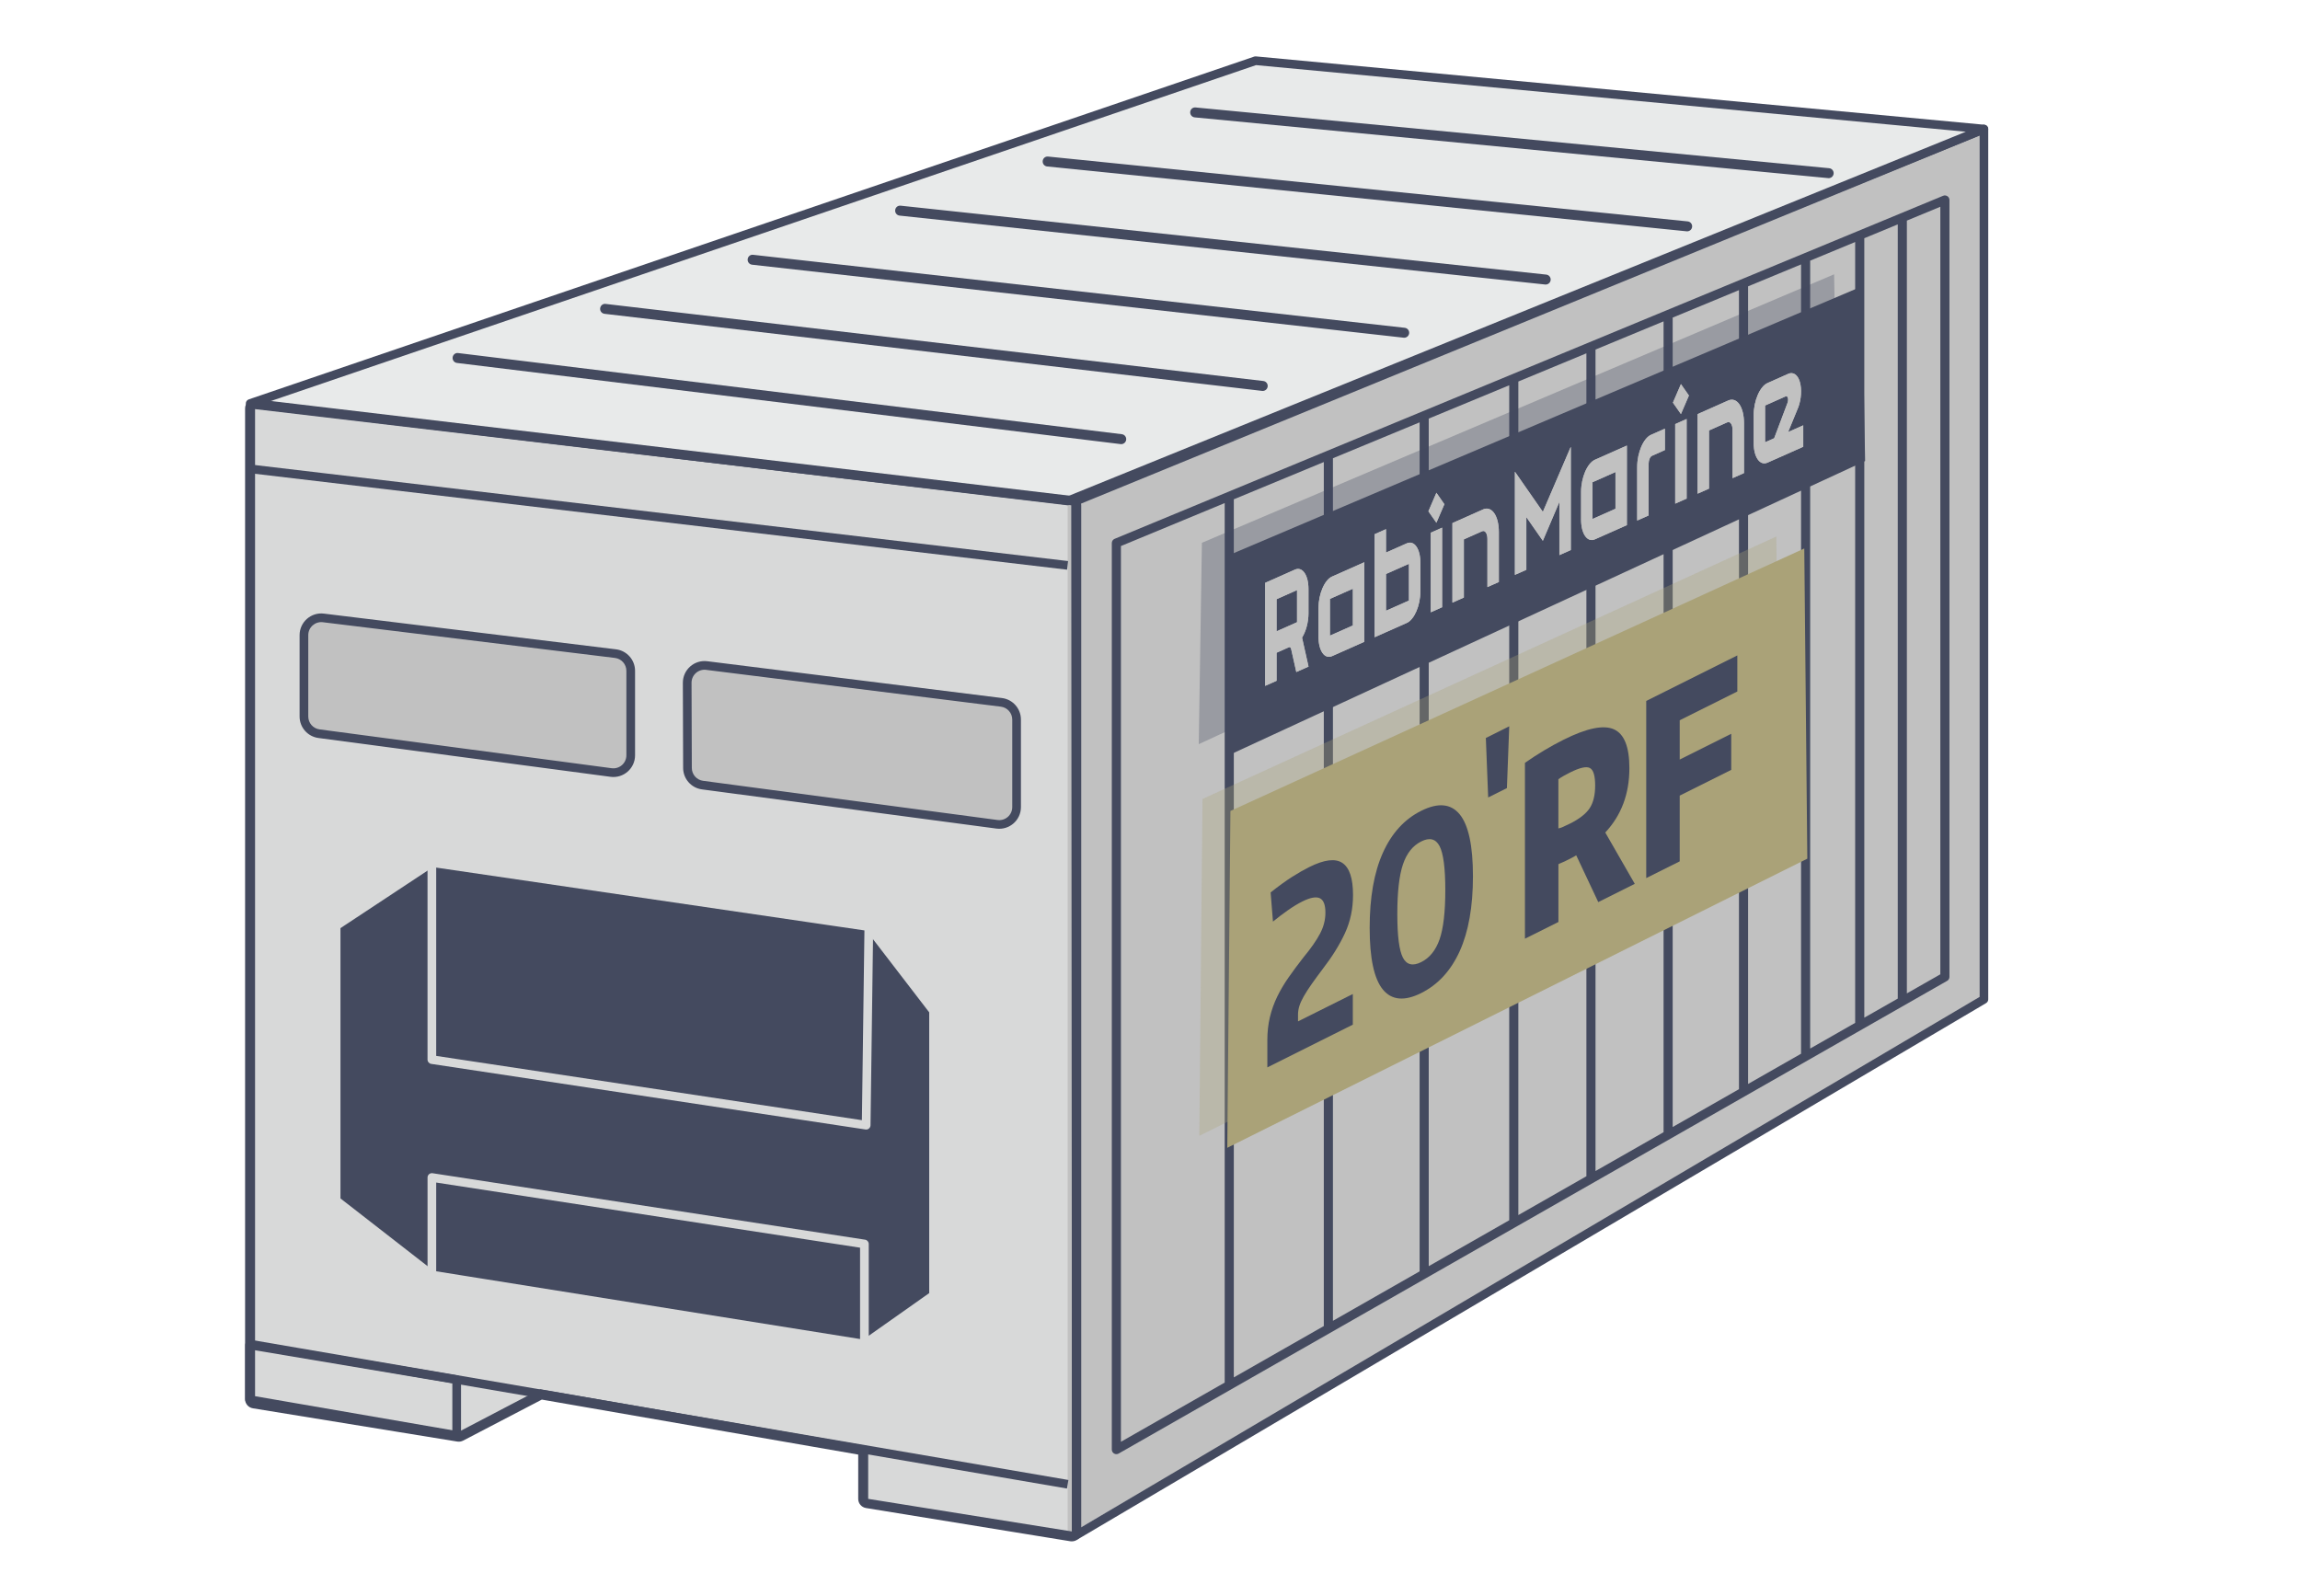 <svg xmlns="http://www.w3.org/2000/svg" width="40.668mm" height="28.222mm" viewBox="0 0 115.278 80"><g><g id="Layer_1" data-name="Layer 1"><path d="M99.435,50.074l-36.519-4.998-50.437,25.158,10.249,1.674,4.202-2.124,16.43,2.898v2.626l10.116,1.623,45.958-26.857Z" fill="#e0e4ec" stroke-width="0"></path><path d="M12.731,70.256l10.244,1.676,4.086-2.142,16.402,2.867v2.626l10.244,1.676V25.196l-40.975-4.886v49.945Z" fill="#d8d9d9" stroke-width="0"></path><path d="M99.435,50.096V6.47l-45.923,18.643v51.846l45.923-26.863Z" fill="#c1c1c1" stroke-width="0"></path><path d="M99.558,6.289c.059.04.095.108.095.18v43.627c0,.077-.041.149-.107.188l-45.5,26.863c-.067.039-.149.04-.216.001-.067-.039-.108-.111-.108-.189V25.112c0-.088.053-.168.134-.201L99.357,6.268c.066-.027.142-.019.201.021ZM54.153,25.259v51.321l45.069-26.608V6.792l-45.069,18.466Z" fill="#444a5f" fill-rule="evenodd" stroke-width="0"></path><path d="M12.507,70.161l10.382,1.794v-2.793l-10.382-1.742v2.741Z" fill="#d8d9d9" stroke-width="0"></path><path d="M12.367,67.255c.049-.041.113-.059.176-.049l10.382,1.742c.105.018.181.108.181.214v2.793c0,.064-.028.125-.077.166-.049.041-.114.059-.177.048l-10.382-1.794c-.104-.018-.18-.108-.18-.214l-0-2.741c0-.064.028-.125.077-.166ZM12.724,67.677l0,2.301,9.947,1.719v-2.351l-9.947-1.669Z" fill="#444a5f" fill-rule="evenodd" stroke-width="0"></path><path d="M97.48,49.163V10.023l-41.494,17.282v45.67l41.494-23.813Z" fill="#c1c1c1" stroke-width="0"></path><path d="M97.607,9.834c.064.042.102.113.102.189v38.948c0,.081-.044.157-.115.197l-41.527,23.696c-.071.04-.158.04-.228-.001-.07-.041-.114-.116-.114-.197V27.221c0-.092.056-.175.141-.21l41.526-17.197c.071-.029.151-.021.215.021ZM95.575,11.059v38.738l1.677-.957V10.364l-1.677.694ZM95.118,50.057V11.248l-1.677.694v39.072l1.677-.957ZM92.983,51.275V12.132l-2.255.934v39.496l2.255-1.287ZM90.271,52.823V13.255l-2.655,1.099v39.983l2.655-1.515ZM87.159,54.599V14.544l-3.322,1.376v40.575l3.322-1.896ZM83.38,56.755V16.109l-3.411,1.413v41.18l3.411-1.946ZM79.512,58.962V17.711l-3.411,1.413v41.785l3.411-1.946ZM75.644,61.169V19.313l-4.034,1.67v42.488l4.034-2.301ZM71.153,63.732V21.172l-4.345,1.799v43.239l4.345-2.479ZM66.351,66.472V23.161l-4.511,1.868v44.017l4.511-2.574ZM61.383,69.307V25.218l-5.201,2.154v44.902l5.201-2.968Z" fill="#444a5f" fill-rule="evenodd" stroke-width="0"></path><path d="M34.456,38.497c.001.435.324.802.755.859l14.757,1.964c.521.069.984-.336.984-.862v-4.388c0-.439-.327-.808-.762-.863l-14.771-1.845c-.52-.065-.979.342-.977.866l.014,4.27Z" fill="#c1c1c1" stroke-width="0"></path><path d="M34.225,34.228c-.002-.655.572-1.163,1.222-1.082l14.771,1.845c.544.068.952.53.952,1.079v4.388c0,.657-.579,1.164-1.23,1.077l-14.757-1.964c-.539-.072-.942-.53-.944-1.074l-.014-4.27ZM35.393,33.578c-.39-.049-.734.256-.733.649l.014,4.27c.001.326.243.601.566.644l14.757,1.964c.391.052.738-.252.738-.646v-4.388c0-.329-.245-.606-.571-.647l-14.771-1.845Z" fill="#444a5f" fill-rule="evenodd" stroke-width="0"></path><path d="M21.644,63.913l21.68,3.465,3.465-2.443v-14.261l-3.243-4.221-21.902-3.214-4.798,3.17v13.772l4.798,3.732Z" fill="#444a5f" stroke-width="0"></path><path d="M21.524,43.057c.045-.029.099-.042.151-.034l21.902,3.214c.056.008.106.038.141.083l3.243,4.221c.029.038.045.085.045.133v14.261c0,.071-.034.137-.092.178l-3.465,2.443c-.046.033-.104.046-.16.037l-21.68-3.465c-.036-.006-.07-.021-.099-.043l-4.798-3.732c-.053-.041-.084-.104-.084-.172v-13.772c0-.073.037-.141.098-.181l4.798-3.17ZM21.695,43.466l-4.631,3.06v13.549l4.67,3.632,21.538,3.442,3.301-2.328v-14.074l-3.144-4.092-21.733-3.189Z" fill="#d8d9d9" fill-rule="evenodd" stroke-width="0"></path><path d="M21.644,63.912l21.68,3.465v-5.02l-21.68-3.332v4.887Z" fill="#444a5f" stroke-width="0"></path><path d="M21.503,58.861c.048-.041.112-.059.175-.05l21.68,3.332c.106.016.184.108.184.215v5.02c0,.064-.028.124-.076.165-.048.041-.113.059-.175.049l-21.68-3.465c-.105-.017-.183-.108-.183-.215v-4.887c0-.063.028-.124.076-.165ZM21.862,59.279v4.448l21.245,3.396v-4.579l-21.245-3.265Z" fill="#d8d9d9" fill-rule="evenodd" stroke-width="0"></path><path d="M21.644,53.118l21.769,3.288.133-9.952-21.902-3.214v9.878Z" fill="#444a5f" stroke-width="0"></path><path d="M21.502,43.074c.048-.041.111-.06.174-.051l21.902,3.214c.108.016.187.109.186.218l-.133,9.952c-.001.063-.029.122-.077.163-.048.041-.111.059-.173.049l-21.769-3.288c-.106-.016-.185-.107-.185-.215v-9.878c0-.063.028-.123.075-.165ZM21.862,43.49v9.44l21.337,3.222.127-9.512-21.465-3.15Z" fill="#d8d9d9" fill-rule="evenodd" stroke-width="0"></path><path d="M15.232,35.918c0,.436.323.804.755.862l14.64,1.946c.521.069.984-.336.984-.862v-4.235c0-.439-.328-.81-.764-.863l-14.64-1.79c-.518-.063-.975.341-.975.863v4.08Z" fill="#c1c1c1" stroke-width="0"></path><path d="M16.181,31.191c-.389-.048-.731.256-.731.647v4.079c0,.327.242.603.566.646l14.64,1.946c.391.052.738-.252.738-.646v-4.235c0-.33-.246-.607-.573-.647l-14.64-1.79ZM15.015,31.838c0-.653.571-1.158,1.219-1.079l14.64,1.79c.545.067.955.53.955,1.079v4.235c0,.657-.579,1.164-1.23,1.077l-14.64-1.946c-.54-.072-.944-.532-.944-1.077v-4.079Z" fill="#444a5f" fill-rule="evenodd" stroke-width="0"></path><path d="M53.482,28.557l-40.968-4.838.051-.432,40.968,4.838-.051.432Z" fill="#444a5f" fill-rule="evenodd" stroke-width="0"></path><path d="M53.476,74.617l-40.963-7.023.073-.429,40.964,7.024-.073.428Z" fill="#444a5f" fill-rule="evenodd" stroke-width="0"></path><path d="M62.927,3.044l36.508,3.426-45.923,18.643-40.975-4.886L62.927,3.044Z" fill="#e8eaea" stroke-width="0"></path><path d="M62.857,2.838c.029-.01.06-.014.091-.011l36.508,3.426c.1.009.18.086.195.185.014.099-.041.195-.134.233l-45.923,18.643c-.034.014-.071.019-.108.014l-40.975-4.886c-.101-.012-.18-.092-.19-.193-.011-.101.05-.196.146-.229L62.857,2.838ZM62.953,3.264L13.512,20.124l39.97,4.766L98.529,6.603l-35.576-3.339Z" fill="#444a5f" fill-rule="evenodd" stroke-width="0"></path><g><polygon points="92.08 22.51 60.083 37.303 60.241 27.209 91.928 13.751 92.08 22.51" fill="#444a5f" opacity=".32" stroke-width="0"></polygon><polygon points="89.184 42.444 60.111 56.937 60.27 40.052 89.032 26.894 89.184 42.444" fill="#aaa278" opacity=".32" stroke-width="0"></polygon><polygon points="93.481 23.111 61.484 37.904 61.642 27.809 93.329 14.352 93.481 23.111" fill="#444a5f" stroke-width="0"></polygon><g><polygon points="71.707 30.694 72.28 30.439 72.28 26.45 71.707 26.705 71.707 30.694" fill="#c1c1c1" stroke-width="0"></polygon><polygon points="71.707 30.694 72.28 30.439 72.28 26.45 71.707 26.705 71.707 30.694" fill="#c1c1c1" stroke-width="0"></polygon><polygon points="71.593 25.631 71.994 26.205 72.394 25.275 71.994 24.702 71.593 25.631" fill="#c1c1c1" stroke-width="0"></polygon><polygon points="71.593 25.631 71.994 26.205 72.394 25.275 71.994 24.702 71.593 25.631" fill="#c1c1c1" stroke-width="0"></polygon><g><path d="M66.084,30.48v1.437c0,.704.305,1.141.68.974l1.616-.718v-3.989l-1.616.718c-.376.167-.68.873-.68,1.578M67.807,31.353l-1.15.511v-1.842l1.15-.511v1.842Z" fill="#c1c1c1" stroke-width="0"></path><path d="M66.084,30.48v1.437c0,.704.305,1.141.68.974l1.616-.718v-3.989l-1.616.718c-.376.167-.68.873-.68,1.578M67.807,31.353l-1.15.511v-1.842l1.15-.511v1.842Z" fill="#c1c1c1" stroke-width="0"></path><path d="M70.511,27.236l-1.043.463v-1.174l-.573.255v5.164l.573-.255,1.043-.463c.376-.167.68-.874.68-1.578v-1.437c0-.705-.305-1.141-.68-.974M70.618,30.104l-1.15.511v-1.842l1.15-.511v1.842Z" fill="#c1c1c1" stroke-width="0"></path><path d="M70.511,27.236l-1.043.463v-1.174l-.573.255v5.164l.573-.255,1.043-.463c.376-.167.68-.874.68-1.578v-1.437c0-.705-.305-1.141-.68-.974M70.618,30.104l-1.15.511v-1.842l1.15-.511v1.842Z" fill="#c1c1c1" stroke-width="0"></path><path d="M65.582,30.733v-1.205c0-.705-.304-1.141-.68-.974l-1.492.663v5.164l.573-.254v-1.407l.619-.275c.05-.022.095.015.113.095l.257,1.147.613-.272-.325-1.452c.194-.312.323-.771.323-1.23M65.009,31.19l-1.026.456v-1.61l1.026-.456v1.61Z" fill="#c1c1c1" stroke-width="0"></path><path d="M65.582,30.733v-1.205c0-.705-.304-1.141-.68-.974l-1.492.663v5.164l.573-.254v-1.407l.619-.275c.05-.022.095.015.113.095l.257,1.147.613-.272-.325-1.452c.194-.312.323-.771.323-1.23M65.009,31.19l-1.026.456v-1.61l1.026-.456v1.61Z" fill="#c1c1c1" stroke-width="0"></path><path d="M74.329,25.539l-1.532.681v3.989l.573-.255v-2.916l.913-.406c.148-.066.268.106.268.384v2.413l.573-.255v-2.5c0-.823-.356-1.332-.794-1.137" fill="#c1c1c1" stroke-width="0"></path><path d="M74.329,25.539l-1.532.681v3.989l.573-.255v-2.916l.913-.406c.148-.066.268.106.268.384v2.413l.573-.255v-2.5c0-.823-.356-1.332-.794-1.137" fill="#c1c1c1" stroke-width="0"></path><path d="M82.058,23.406v2.688l.573-.255v-2.601c0-.173.075-.348.168-.389l.648-.288v-1.074l-.695.309c-.383.17-.694.892-.694,1.611" fill="#c1c1c1" stroke-width="0"></path><path d="M82.058,23.406v2.688l.573-.255v-2.601c0-.173.075-.348.168-.389l.648-.288v-1.074l-.695.309c-.383.17-.694.892-.694,1.611" fill="#c1c1c1" stroke-width="0"></path><polygon points="77.33 25.659 75.933 23.652 75.929 23.654 75.929 28.817 76.502 28.563 76.502 25.922 77.329 27.109 78.158 25.162 78.158 27.827 78.731 27.572 78.731 22.409 78.723 22.412 77.33 25.659" fill="#c1c1c1" stroke-width="0"></polygon><polygon points="77.33 25.659 75.933 23.652 75.929 23.654 75.929 28.817 76.502 28.563 76.502 25.922 77.329 27.109 78.158 25.162 78.158 27.827 78.731 27.572 78.731 22.409 78.723 22.412 77.33 25.659" fill="#c1c1c1" stroke-width="0"></polygon><path d="M79.246,24.656v1.385c0,.718.311,1.164.694.994l1.601-.711v-3.989l-1.601.711c-.383.17-.694.892-.694,1.611M80.969,25.504l-1.15.511v-1.842l1.15-.511v1.842Z" fill="#c1c1c1" stroke-width="0"></path><path d="M79.246,24.656v1.385c0,.718.311,1.164.694.994l1.601-.711v-3.989l-1.601.711c-.383.17-.694.892-.694,1.611M80.969,25.504l-1.15.511v-1.842l1.15-.511v1.842Z" fill="#c1c1c1" stroke-width="0"></path><path d="M90.133,20.417c.153-.421.182-.911.077-1.275-.103-.356-.331-.514-.581-.403l-1.039.462c-.383.17-.694.892-.694,1.612v1.384c0,.719.311,1.164.694.994l1.791-.796v-1.074l-.759.337.51-1.241ZM88.924,21.968l-.456.202v-1.842l1.03-.458c.043-.019.082 0.0.104.053.029.068.026.174-.006.264l-.672,1.781Z" fill="#c1c1c1" stroke-width="0"></path><path d="M90.133,20.417c.153-.421.182-.911.077-1.275-.103-.356-.331-.514-.581-.403l-1.039.462c-.383.17-.694.892-.694,1.612v1.384c0,.719.311,1.164.694.994l1.791-.796v-1.074l-.759.337.51-1.241ZM88.924,21.968l-.456.202v-1.842l1.03-.458c.043-.019.082 0.0.104.053.029.068.026.174-.006.264l-.672,1.781Z" fill="#c1c1c1" stroke-width="0"></path><polygon points="83.963 25.247 84.536 24.993 84.536 21.003 83.963 21.258 83.963 25.247" fill="#c1c1c1" stroke-width="0"></polygon><polygon points="83.963 25.247 84.536 24.993 84.536 21.003 83.963 21.258 83.963 25.247" fill="#c1c1c1" stroke-width="0"></polygon><polygon points="83.849 20.184 84.25 20.757 84.65 19.828 84.25 19.254 83.849 20.184" fill="#c1c1c1" stroke-width="0"></polygon><polygon points="83.849 20.184 84.25 20.757 84.65 19.828 84.25 19.254 83.849 20.184" fill="#c1c1c1" stroke-width="0"></polygon><path d="M86.616,20.078l-1.532.681v3.989l.573-.254v-2.916l.913-.406c.148-.066.268.106.268.384v2.413l.573-.255v-2.5c0-.823-.356-1.332-.794-1.137" fill="#c1c1c1" stroke-width="0"></path><path d="M86.616,20.078l-1.532.681v3.989l.573-.254v-2.916l.913-.406c.148-.066.268.106.268.384v2.413l.573-.255v-2.5c0-.823-.356-1.332-.794-1.137" fill="#c1c1c1" stroke-width="0"></path></g></g><polygon points="90.585 43.044 61.512 57.537 61.671 40.652 90.433 27.494 90.585 43.044" fill="#aaa278" stroke-width="0"></polygon><g><path d="M63.52,52.164c0-.428.043-.82.129-1.178s.208-.697.364-1.021c.156-.323.346-.645.569-.964.223-.319.471-.654.745-1.005.376-.454.653-.851.833-1.192.181-.341.271-.692.271-1.055,0-.395-.095-.636-.282-.724-.188-.087-.481-.032-.88.167-.228.113-.472.263-.733.447-.263.185-.507.371-.734.559l-.117-1.462c.398-.316.753-.573,1.062-.771.309-.197.601-.364.874-.501.752-.375,1.305-.444,1.661-.206.355.238.533.773.533,1.605,0,.693-.134,1.331-.404,1.914-.27.583-.64,1.179-1.109,1.787-.219.291-.407.547-.563.769-.156.222-.285.423-.387.601-.103.18-.177.342-.224.488-.046.146-.07.293-.07.443v.336l2.747-1.373v1.536l-4.284,2.142v-1.344Z" fill="#444a5f" stroke-width="0"></path><path d="M71.231,49.781c-.837.418-1.478.359-1.919-.176-.442-.538-.663-1.567-.663-3.093s.221-2.781.663-3.764c.441-.983,1.082-1.685,1.919-2.103.846-.423,1.488-.363,1.932.178.441.542.663,1.576.663,3.101s-.222,2.777-.663,3.755c-.443.978-1.086,1.678-1.932,2.101ZM71.231,48.229c.423-.211.729-.591.922-1.141.191-.549.287-1.373.287-2.472s-.096-1.832-.287-2.201c-.192-.368-.499-.446-.922-.234-.422.211-.728.595-.915,1.153-.188.559-.281,1.387-.281,2.485s.093,1.827.281,2.188c.188.359.493.433.915.222Z" fill="#444a5f" stroke-width="0"></path><path d="M75.527,39.506l-.938.469-.117-2.981,1.173-.586-.117,3.099Z" fill="#444a5f" stroke-width="0"></path><path d="M79.002,42.874c-.079.051-.158.096-.24.137s-.167.084-.253.126c-.008.004-.031.016-.07.036-.039.02-.08.037-.123.054-.043.015-.087.034-.13.056s-.067.034-.076.038v2.896l-1.678.838v-8.816c.642-.448,1.287-.834,1.937-1.159,1.158-.579,1.997-.753,2.518-.523.521.231.78.88.78,1.947,0,1.29-.402,2.366-1.209,3.228l1.479,2.573-1.83.915-1.104-2.345ZM78.684,41.289c.478-.239.809-.498.992-.776s.275-.658.275-1.138c0-.49-.087-.782-.264-.876-.176-.094-.507-.019-.991.223-.079.039-.177.091-.294.154-.118.065-.216.127-.294.187v2.464c.062-.009.143-.036.24-.08.099-.043.21-.096.335-.159Z" fill="#444a5f" stroke-width="0"></path><path d="M82.512,35.136l4.565-2.281v1.808l-2.888,1.443v1.969l2.583-1.291v1.808l-2.583,1.291v3.296l-1.678.838v-8.88Z" fill="#444a5f" stroke-width="0"></path></g></g><g><path d="M91.655,8.93c-.008,0-.017-0-.025-.001l-31.751-3.045c-.138-.014-.237-.136-.224-.274.015-.137.124-.237.274-.223l31.751,3.045c.138.014.237.136.224.274-.014.129-.122.225-.249.225Z" fill="#444a5f" stroke-width="0"></path><path d="M84.563,11.597c-.008,0-.017-0-.027-.002l-32.053-3.25c-.138-.014-.237-.138-.222-.275.015-.137.128-.238.275-.222l32.053,3.25c.138.014.237.138.222.275-.014.128-.122.223-.249.223Z" fill="#444a5f" stroke-width="0"></path><path d="M77.472,14.264c-.009,0-.018-0-.028-.002l-32.356-3.454c-.138-.015-.236-.139-.221-.276.015-.137.131-.238.276-.221l32.356,3.454c.138.015.236.139.221.276-.014.128-.123.222-.248.222Z" fill="#444a5f" stroke-width="0"></path><path d="M70.38,16.93c-.01,0-.019-0-.029-.002l-32.658-3.659c-.137-.016-.235-.14-.22-.277.016-.137.135-.238.277-.219l32.658,3.659c.137.016.236.14.22.277-.015.127-.123.221-.248.221Z" fill="#444a5f" stroke-width="0"></path><path d="M63.289,19.597c-.01,0-.02-0-.03-.002l-32.961-3.864c-.137-.016-.235-.141-.218-.278.017-.138.139-.239.278-.218l32.961,3.864c.137.016.235.141.218.278-.016.127-.123.22-.248.22Z" fill="#444a5f" stroke-width="0"></path><path d="M56.198,22.264c-.011,0-.021-0-.032-.002l-33.263-4.068c-.137-.017-.234-.143-.217-.279.017-.138.143-.239.279-.217l33.263,4.068c.137.017.234.143.217.279-.016.126-.124.219-.248.219Z" fill="#444a5f" stroke-width="0"></path></g><path d="M53.725,77.267c-.025,0-.051-.002-.075-.006l-10.244-1.666c-.227-.037-.392-.23-.392-.459v-2.221l-15.858-2.756-3.944,2.056c-.091.047-.19.063-.292.048l-10.244-1.667c-.228-.036-.393-.23-.393-.459V20.472c0-.134.058-.261.158-.349.102-.088.242-.128.364-.113l40.975,4.858c.235.028.412.226.412.461v51.471c0,.137-.06.266-.164.354-.087.072-.193.111-.303.111ZM43.514,75.135l10.216,1.635-.038-51.44-40.909-4.822v49.628l10.216,1.635,4.075-2.132,16.44,2.857v2.638Z" fill="#444a5f" stroke-width="0"></path></g></g></svg>